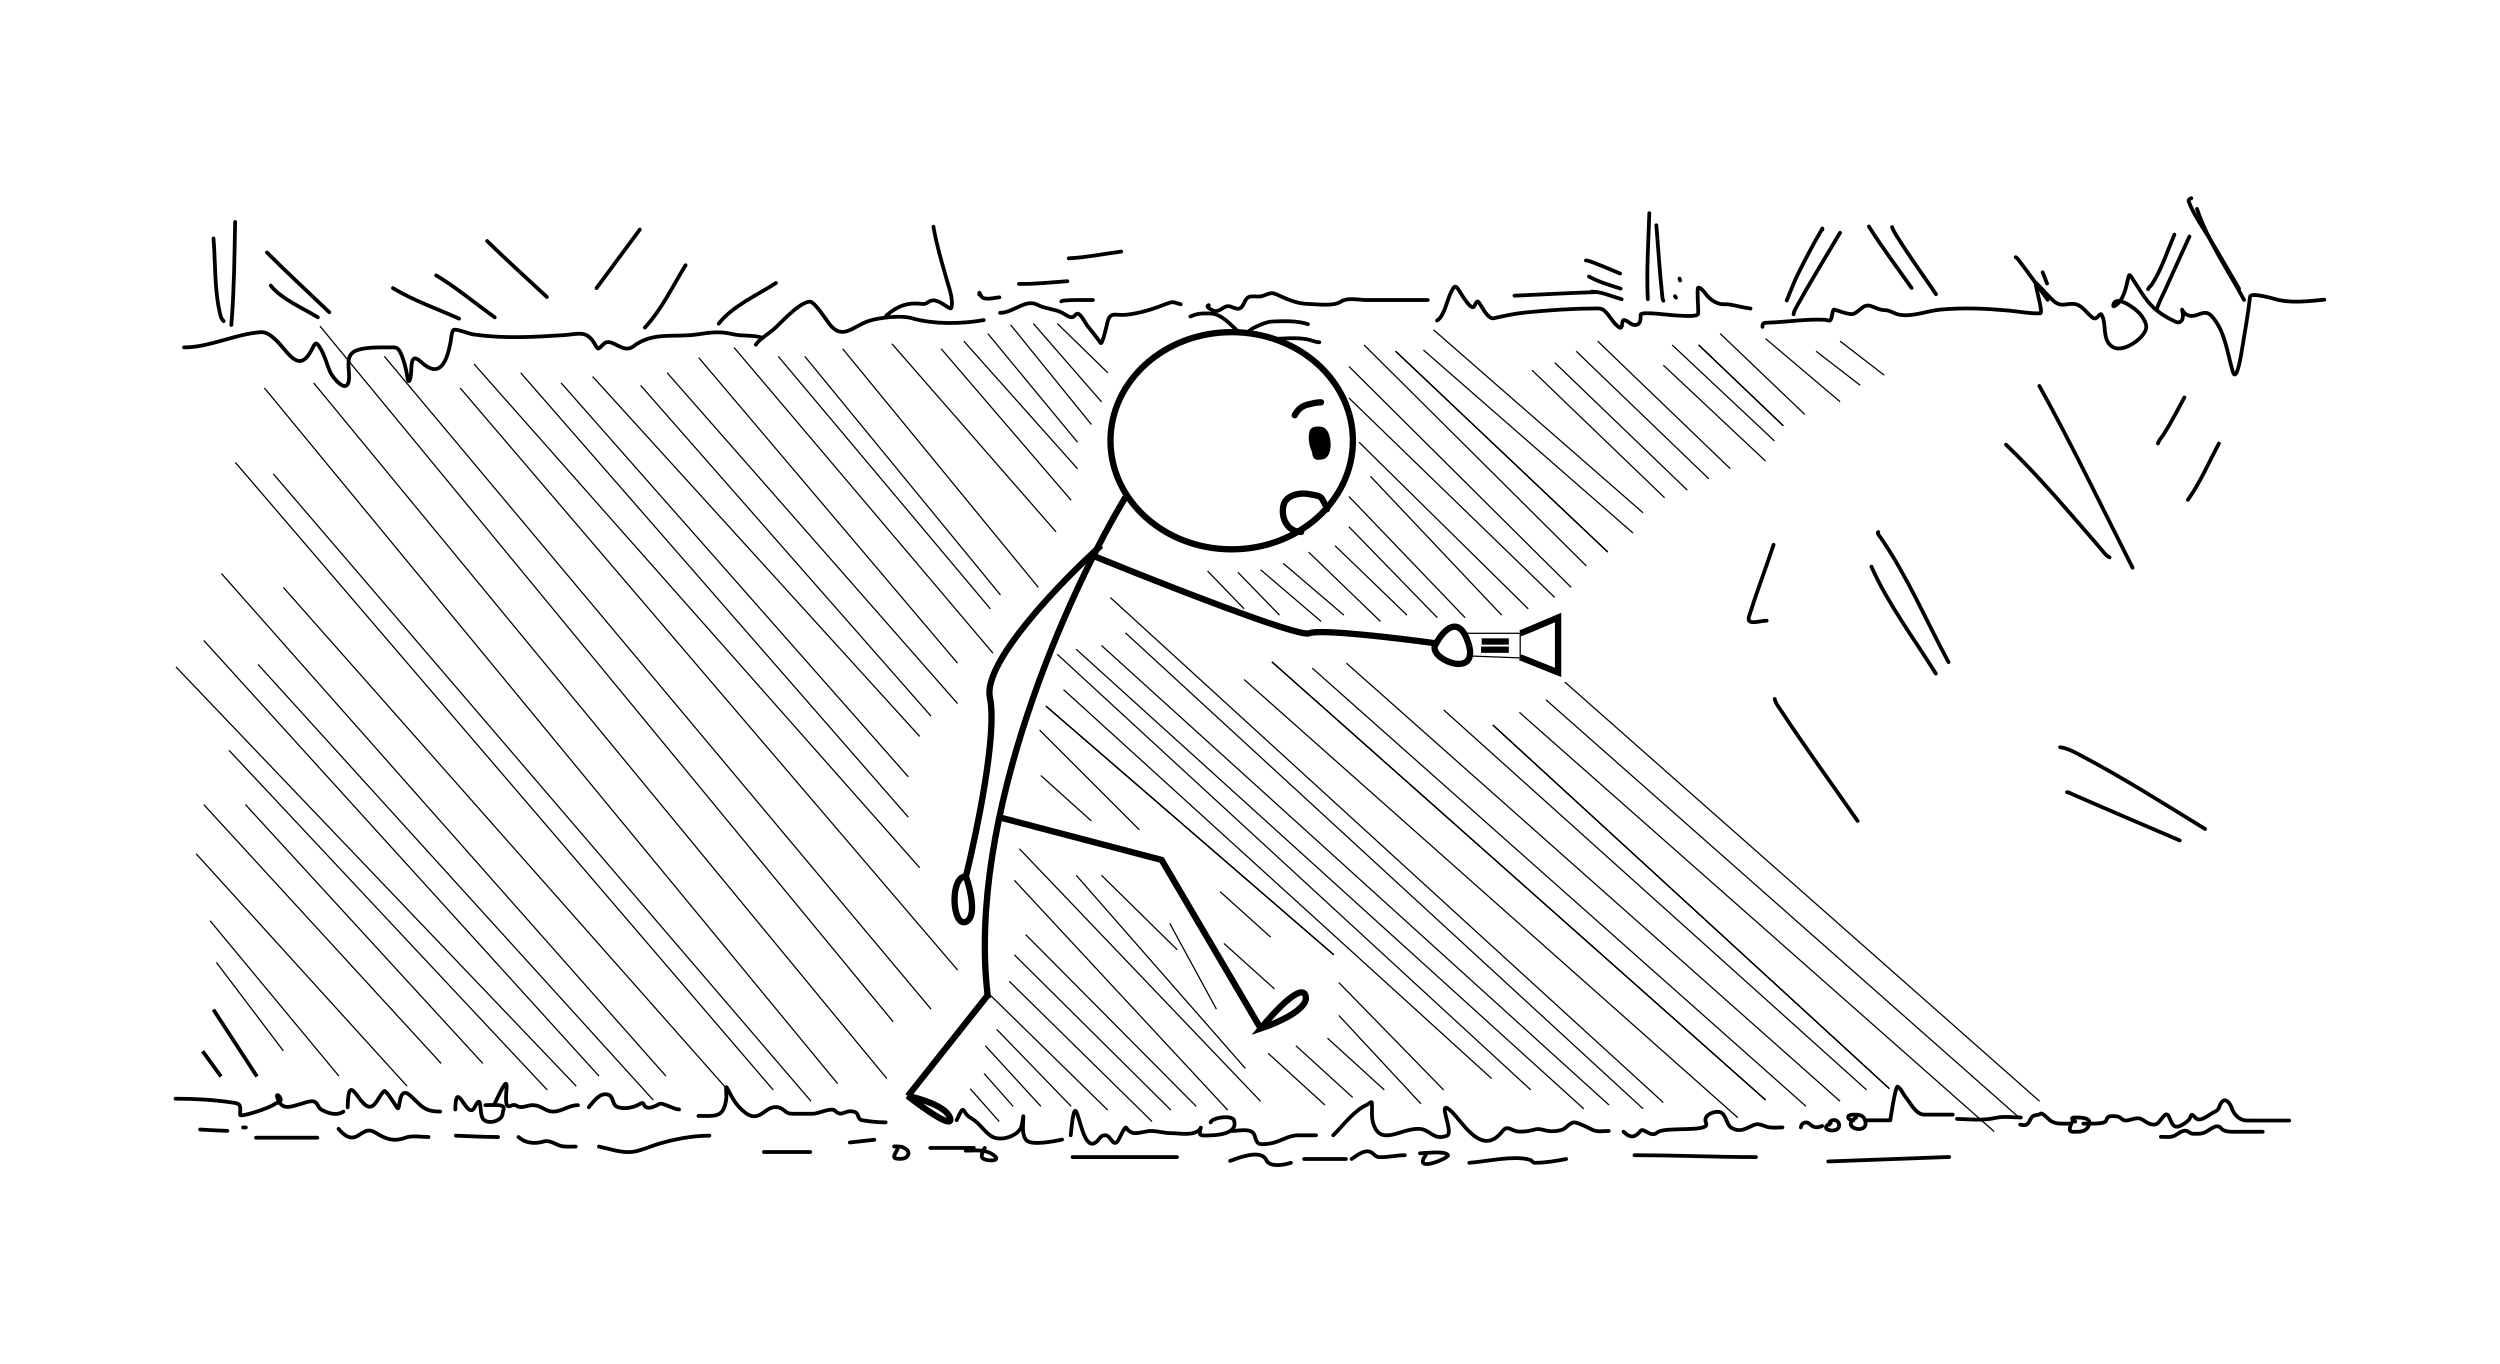 <svg width="1980" height="1080" viewBox="0 0 1980 1080" fill="none" xmlns="http://www.w3.org/2000/svg">
<rect width="1980" height="1080" fill="white"/>
<path d="M1071.5 349.066C1071.5 396.318 1028.78 435.066 975.5 435.066C922.222 435.066 879.5 396.318 879.5 349.066C879.5 301.815 922.222 263.066 975.5 263.066C1028.78 263.066 1071.5 301.815 1071.5 349.066Z" stroke="black" stroke-width="5"/>
<path d="M891.5 393.566C847.666 466.233 764.5 647.366 782.5 790.566" stroke="black" stroke-width="5"/>
<path d="M872 432.066C840.166 460.733 778 524.966 784 552.566C790 580.166 773.833 658.4 765 694.066M765 694.066C768.667 704.566 773.8 726.466 765 730.066C754 734.566 752 694.066 765 694.066Z" stroke="black" stroke-width="5"/>
<path d="M865.5 440.066C919.333 462.066 1029 505.166 1037 501.566C1045 497.966 1107.33 505.4 1137.5 509.566M1137.5 509.566C1142.83 499.566 1155.4 485.566 1163 509.566C1172.5 539.566 1128 521.078 1137.5 509.566Z" stroke="black" stroke-width="5"/>
<path d="M1160 501.566C1165.6 501.566 1191.67 501.566 1204 501.566V521.066L1165 519.566" stroke="black"/>
<path d="M1173.5 508.066H1195" stroke="black" stroke-width="5"/>
<path d="M1173 514.566H1195" stroke="black" stroke-width="5"/>
<path d="M1204 501.566C1205.6 501.166 1224.67 493.066 1234 489.066V532.566L1204 520.566" stroke="black" stroke-width="5"/>
<path d="M782 788.566L719 868.066M719 868.066C729 870.066 749.7 876.366 752.5 885.566C755.3 894.766 731.333 877.733 719 868.066Z" stroke="black" stroke-width="5"/>
<path d="M790.5 647.066L920 681.066L998.5 814.566M998.5 814.566C1009 801.566 1030.8 778.166 1034 788.566C1037.2 798.966 1011.67 810.233 998.5 814.566Z" stroke="black" stroke-width="5"/>
<path d="M139.026 870.169C155.284 870.169 170.078 871.05 185.894 873.483C191.631 874.366 190.155 877.828 190.155 882.951C190.155 885.169 213.85 877.487 217.518 874.43C218.98 873.212 222.347 873.474 222.347 870.927C222.347 868.574 218.427 865.333 219.507 868.844C222.864 879.756 229.253 876.886 238.254 874.335C240.971 873.565 247.062 870.929 249.71 872.915C252.235 874.808 251.9 877.481 254.918 879.069C260.191 881.845 266.677 883.918 271.961 880.395" stroke="black" stroke-width="3" stroke-linecap="round"/>
<path d="M275.369 876.986C275.969 842.822 285.953 884.053 295.821 875.282C299.36 872.136 300.729 867.152 304.342 864.11C305.617 863.036 313.099 875.326 314.568 877.365C317.358 881.24 314.82 858.341 325.172 867.897C334.12 876.156 336.031 880.395 348.654 880.395" stroke="black" stroke-width="3" stroke-linecap="round"/>
<path d="M360.584 878.691C361.134 852.269 370.004 888.476 375.923 876.987C382.623 863.979 378.74 882.893 383.118 886.834C387.583 890.852 397.782 887.435 398.078 882.099C398.268 878.686 401.165 876.245 395.522 875.377C391.957 874.828 388.057 875.282 384.444 875.282" stroke="black" stroke-width="3" stroke-linecap="round"/>
<path d="M391.261 875.282C409.94 834.654 394.797 880.191 404.138 875.945C409.11 873.685 408.496 876.797 412.659 876.797C415.693 876.797 418.706 875.282 421.938 875.282C428.841 875.282 431.785 880.395 438.129 880.395C444.785 880.395 450.693 875.282 457.728 875.282" stroke="black" stroke-width="3" stroke-linecap="round"/>
<path d="M466.25 876.986C469.955 872.752 474.812 865.014 481.589 866.95C486.115 868.243 484.746 874.899 488.784 876.608C494.185 878.892 502.186 877.159 506.774 874.335C510.413 872.096 509.339 875.557 511.508 876.797C514.579 878.551 519.592 875.776 522.113 874.335C524.613 872.906 533.482 878.691 537.83 878.691" stroke="black" stroke-width="3" stroke-linecap="round"/>
<path d="M553.169 883.803C567.114 883.803 573.045 885.462 575.23 870.169C575.641 867.291 574.278 858.924 575.703 861.458C579.312 867.874 581.056 872.492 586.497 877.933C591.476 882.911 596.53 886.583 603.54 881.91C607.709 879.131 611.586 875.485 617.08 877.176C621.314 878.478 622.319 882.099 627.306 882.099C632.829 882.099 638.352 882.099 643.875 882.099C648.339 882.099 658.415 876.756 661.391 879.732C667.152 885.493 669.357 877.949 677.203 880.774C680.301 881.889 679.106 886.645 682.695 887.212C689.097 888.223 694.828 888.916 701.442 888.916" stroke="black" stroke-width="3" stroke-linecap="round"/>
<path d="M757.684 887.212C764.64 872.187 761.354 881.321 768.856 885.413C775.552 889.065 778.751 895.512 784.858 899.71C792.067 904.666 805.993 899.834 808.812 892.704C809.634 890.625 810.517 883.232 810.517 884.088C810.517 889.633 808.803 898.943 813.073 903.213C817.38 907.521 836.245 903.65 841.194 902.551" stroke="black" stroke-width="3" stroke-linecap="round"/>
<path d="M848.011 899.142C852.865 847.365 854.188 917.027 868.462 904.255C871.169 901.833 871.44 899.142 875.279 899.142C880.009 899.142 881.288 909.08 885.505 903.498C885.919 902.95 890.992 891.496 891.944 893.082C893.436 895.57 895.841 897.438 899.139 897.438C903.777 897.438 908.027 895.496 912.774 895.734C917.743 895.982 922.263 897.438 927.355 897.438C934.145 897.438 947.112 900.392 951.12 893.177C952.842 890.078 949.613 894.726 950.363 898.101C950.799 900.065 957.268 899.142 958.79 899.142C964.841 899.142 980.785 897.62 977.347 887.307C975.892 882.939 960.147 884.843 958.79 888.916" stroke="black" stroke-width="3" stroke-linecap="round"/>
<path d="M975.832 895.734C980.91 895.734 991.745 892.86 993.632 899.332C995.807 906.788 996.753 906.751 1005.09 905.77C1013.45 904.786 1019.84 899.142 1028.29 899.142C1032.96 899.142 1037.63 899.142 1042.3 899.142" stroke="black" stroke-width="3" stroke-linecap="round"/>
<path d="M1055.93 899.142C1063.25 891.912 1072.62 879.219 1082.82 874.903C1084.14 874.348 1086.5 871.199 1086.61 873.956C1086.81 879.149 1086.02 884.522 1087.56 889.579C1093.24 908.261 1108.63 894.029 1123.25 894.029C1133.27 894.029 1134.42 903.648 1145.88 899.521C1152.28 897.217 1136.44 867.865 1149.67 880.395C1157.73 888.03 1170.97 911.777 1185.27 900.657C1192.11 895.341 1190.23 890.923 1199.09 895.355C1202.6 897.108 1210.98 895.93 1214.34 894.881C1219.08 893.399 1221.21 894.839 1225.61 895.639C1229.18 896.288 1233.98 895.905 1237.35 894.692C1240.59 893.525 1243.36 888.916 1246.81 888.916C1249.44 888.916 1258.69 893.484 1261.11 894.787C1264.66 896.7 1270.15 895.733 1274.08 895.733" stroke="black" stroke-width="3" stroke-linecap="round"/>
<path d="M1285.8 896.283C1291.01 901.495 1294.82 901.296 1299.28 895.721C1301.81 892.558 1307.26 901.617 1312.65 896.907C1318.31 891.948 1354.66 897.259 1351.23 889.539C1348.61 883.632 1355.87 880.548 1360.54 880.548C1367.44 880.548 1366.59 890.76 1371.71 893.473C1378.74 897.194 1382.78 893.615 1389.2 890.913C1393.37 889.157 1397.32 892.264 1401.12 892.849C1404.5 893.369 1408.24 892.911 1411.68 892.911" stroke="black" stroke-width="3" stroke-linecap="round"/>
<path d="M1426.29 892.911C1426.42 889.794 1430.15 887.463 1433.03 890.039C1436.41 893.063 1438.63 893.592 1443.14 891.787" stroke="black" stroke-width="3" stroke-linecap="round"/>
<path d="M1449.89 889.539C1438.48 894.724 1456.63 898.67 1456.63 891.288C1456.63 886.111 1448.76 885.499 1448.76 890.663" stroke="black" stroke-width="3" stroke-linecap="round"/>
<path d="M1470.12 885.044C1456.3 892.815 1480.1 899.687 1477.3 887.916C1476.05 882.689 1471.68 882.796 1467.37 882.796C1462.05 882.796 1462.77 887.292 1467.87 887.292" stroke="black" stroke-width="3" stroke-linecap="round"/>
<path d="M1479.11 887.292H1495.97" stroke="black" stroke-width="3" stroke-linecap="round"/>
<path d="M1497.09 887.292C1497.23 886.476 1501.17 859.917 1502.84 860.63C1505.52 861.781 1507.28 866.528 1509.08 868.685C1512.94 873.305 1517.35 882.796 1524.07 882.796C1531.56 882.796 1539.05 882.796 1546.54 882.796" stroke="black" stroke-width="3" stroke-linecap="round"/>
<path d="M1549.92 886.168C1560.6 886.428 1569.96 887.752 1580.89 885.294C1586.96 883.926 1594.37 885.044 1600.49 885.044" stroke="black" stroke-width="3" stroke-linecap="round"/>
<path d="M1599.96 890.69C1605.19 891.958 1606.16 890.483 1608.48 885.847C1610.26 882.284 1613.7 883.867 1616.28 881.991C1617.55 881.067 1622.41 886.442 1623.82 887.462C1628.18 890.634 1633.59 889.883 1638.7 889.883" stroke="black" stroke-width="3" stroke-linecap="round"/>
<path d="M1642.74 886.655C1641.3 887.856 1637.73 894.475 1639.96 895.892C1641.26 896.72 1643.38 896.341 1644.85 896.341C1649.36 896.341 1652.74 895.528 1654.44 891.094C1656.79 884.991 1648.38 885.136 1644.08 885.04C1639.93 884.948 1640.21 886.268 1643.55 888.269" stroke="black" stroke-width="3" stroke-linecap="round"/>
<path d="M1650 889.883C1651.83 889.79 1666.82 890.649 1667.85 887.82C1668.17 886.946 1669.05 885.211 1669.74 884.592C1670.87 883.574 1675.58 884.003 1677.09 884.278C1679.99 884.805 1680.7 887.626 1683.91 887.462C1687.62 887.271 1692.21 884.441 1695.92 886.296C1699.36 888.013 1701.34 890.534 1705.88 890.69C1709.2 890.805 1710.12 887.889 1712.2 885.802C1713.3 884.703 1715.36 880.911 1717.18 883.336C1718.79 885.483 1719.94 891.568 1723.06 892.26C1726.25 892.971 1730.78 889.451 1732.97 887.507C1736.19 884.642 1734.22 879.949 1738.8 885.309C1742.05 889.117 1748.66 883.595 1751.62 881.856C1753.37 880.829 1756.39 879.821 1757.18 877.775C1757.92 875.873 1758.31 874.622 1759.6 872.932C1762.76 868.808 1766.32 874.165 1767.45 877.372C1768.93 881.574 1771.45 884.864 1775.48 886.655C1777.62 887.607 1779.86 887.462 1782.16 887.462C1789 887.462 1795.85 887.462 1802.7 887.462C1804.54 887.462 1806.37 887.462 1808.21 887.462C1808.87 887.462 1815.39 887.462 1812.25 887.462" stroke="black" stroke-width="3" stroke-linecap="round"/>
<path d="M1711.35 900.377C1715.95 900.377 1719.47 901.188 1723.19 898.942C1725.44 897.582 1728.42 895.148 1731.22 895.578C1733.44 895.92 1734.55 897.955 1736.82 897.955C1739.63 897.955 1742.37 898.166 1745.07 897.327C1749.78 895.866 1755.33 888.704 1759.42 893.919C1761.88 897.042 1770.02 896.341 1773.55 896.341C1779.72 896.341 1785.9 896.341 1792.07 896.341" stroke="black" stroke-width="3" stroke-linecap="round"/>
<path d="M158.479 894.573C165.682 895.034 172.867 895.364 180.074 895.652" stroke="black" stroke-width="3" stroke-linecap="round"/>
<path d="M192.553 892.971H194.712" stroke="black" stroke-width="3" stroke-linecap="round"/>
<path d="M202.748 901.051H251.336" stroke="black" stroke-width="3" stroke-linecap="round"/>
<path d="M268.134 894.051C272.111 898.707 277.188 903.361 283.49 899.45C289.058 895.994 291.779 893.442 297.887 897.35C305.37 902.14 312.214 904.515 320.921 901.129C326.252 899.056 333.654 900.529 339.396 900.529" stroke="black" stroke-width="3" stroke-linecap="round"/>
<path d="M360.991 899.45C372.133 899.846 383.31 900.529 394.463 900.529" stroke="black" stroke-width="3" stroke-linecap="round"/>
<path d="M410.659 900.53C416.319 905.623 423.576 906.111 430.934 904.009C435.879 902.596 440.637 907.138 445.451 907.848C448.9 908.357 452.52 908.088 456.008 908.088" stroke="black" stroke-width="3" stroke-linecap="round"/>
<path d="M474.363 908.088C482.79 909.839 492.892 913.567 501.717 912.167C508.369 911.111 515.158 907.838 521.632 905.928C534.272 902.198 548.569 899.45 561.822 899.45" stroke="black" stroke-width="3" stroke-linecap="round"/>
<path d="M605.012 912.407H641.723" stroke="black" stroke-width="3" stroke-linecap="round"/>
<path d="M673.035 904.848C679.511 904.092 685.988 903.371 692.47 902.689" stroke="black" stroke-width="3" stroke-linecap="round"/>
<path d="M710.826 910.247C707.678 915.756 706.276 917.805 712.445 917.805C715.259 917.805 717.826 917.517 719.224 914.566C720.831 911.172 715.652 908.431 713.105 908.148C709.162 907.71 704.356 908.088 711.906 908.088" stroke="black" stroke-width="3" stroke-linecap="round"/>
<path d="M736.739 909.167H771.291" stroke="black" stroke-width="3" stroke-linecap="round"/>
<path d="M779.929 909.167C778.664 910.591 776.434 915.747 778.249 917.325C781.162 919.858 793.545 920.02 787.367 915.166C780.618 909.863 773.036 911.327 764.812 911.327" stroke="black" stroke-width="3" stroke-linecap="round"/>
<path d="M849.478 916.421H932.165" stroke="black" stroke-width="3" stroke-linecap="round"/>
<path d="M974.261 919.428C979.239 917.59 998.78 909.574 1002.83 918.677C1005.64 925.005 1017.53 922.547 1022.37 920.932" stroke="black" stroke-width="3" stroke-linecap="round"/>
<path d="M1032.89 917.925H1065.97" stroke="black" stroke-width="3" stroke-linecap="round"/>
<path d="M1070.48 917.925C1074.31 915.472 1080.08 910.425 1085.18 912.245C1087.95 913.235 1088.97 916.247 1092.2 916.421C1099.06 916.792 1105.66 914.918 1112.58 914.918" stroke="black" stroke-width="3" stroke-linecap="round"/>
<path d="M1129.11 914.918C1118.57 929.583 1147.97 917.093 1146.82 914.918C1144.82 911.134 1128.48 913.415 1124.6 913.415" stroke="black" stroke-width="3" stroke-linecap="round"/>
<path d="M1163.69 920.932C1176.69 920.097 1198.61 914.747 1211.8 918.593C1213.51 919.09 1213.45 920.932 1215.73 920.932C1223.98 920.932 1232.32 919.534 1240.37 917.925" stroke="black" stroke-width="3" stroke-linecap="round"/>
<path d="M1294.49 914.918C1326.57 914.918 1358.71 916.422 1390.71 916.422" stroke="black" stroke-width="3" stroke-linecap="round"/>
<path d="M1447.96 919.873L1543.76 916.325" stroke="black" stroke-width="3" stroke-linecap="round"/>
<path d="M1399.21 491.589C1393.62 491.589 1382.87 495.82 1385.23 488.247C1391.18 469.203 1398.37 450.375 1404.68 431.442" stroke="black" stroke-width="3" stroke-linecap="round"/>
<path d="M1482.14 448.757C1495.43 478.671 1516.01 505.831 1533.17 533.509" stroke="black" stroke-width="3" stroke-linecap="round"/>
<path d="M1487.61 421.417C1486.13 421.839 1488.82 424.832 1489.12 425.265C1510.27 455.718 1525.71 491.915 1543.2 524.396" stroke="black" stroke-width="3" stroke-linecap="round"/>
<path d="M1405.59 553.558C1406.3 557.099 1408.25 559.227 1410.45 562.57C1429.95 592.267 1450.94 620.986 1471.2 650.157" stroke="black" stroke-width="3" stroke-linecap="round"/>
<path d="M1588.76 352.158C1615.23 377.496 1638.86 405.978 1662.93 433.568C1665.45 436.46 1667.43 439.791 1670.78 441.466" stroke="black" stroke-width="3" stroke-linecap="round"/>
<path d="M1615.19 305.681C1641.32 352.872 1664.63 401.565 1689.01 449.668" stroke="black" stroke-width="3" stroke-linecap="round"/>
<path d="M1637.06 627.374C1638.88 627.678 1640.55 628.664 1642.22 629.399C1670.18 641.698 1698.32 653.582 1726.37 665.649" stroke="black" stroke-width="3" stroke-linecap="round"/>
<path d="M1631.59 591.833C1637.52 592.425 1644.58 596.512 1649.31 599.022C1682.52 616.651 1714.38 636.89 1746.42 656.536" stroke="black" stroke-width="3" stroke-linecap="round"/>
<path d="M1709.05 351.246C1709.84 348.691 1712.11 346.337 1713.51 344.158C1719.61 334.699 1724.63 324.661 1730.01 314.794" stroke="black" stroke-width="3" stroke-linecap="round"/>
<path d="M1732.75 395.901C1742.57 382.294 1749.48 365.961 1757.35 351.246" stroke="black" stroke-width="3" stroke-linecap="round"/>
<path d="M145.713 275.147C166.195 275.147 186.167 264.471 206.721 263.077C214.313 262.563 222.501 273.663 227.137 278.99C234.751 287.737 240.18 289.008 246.232 278.149C249.724 271.885 249.809 268.893 254.279 276.768C257.417 282.298 258.827 288.563 261.364 294.362C263.419 299.058 274.462 312.532 276.256 301.568C277.557 293.617 272.751 282.978 280.579 278.389C286.863 274.706 301.228 275.147 308.682 275.147C312.528 275.147 314.575 274.543 316.608 278.269C319.217 283.052 320.478 288.394 321.772 293.641C322.427 296.296 322.907 303.804 324.294 301.448C327.473 296.043 322.752 276.742 333.481 286.676C348.946 300.995 354.148 285.264 356.96 270.403C357.192 269.177 357.724 261.096 359.722 261.096C364.401 261.096 370.467 264.249 375.394 264.939C399.461 268.308 422.435 266.95 446.55 265.419C457.939 264.696 464.032 261.34 470.449 271.424C473.915 276.869 472.677 277.843 478.075 272.445C484.102 266.418 493.227 280.732 501.374 274.486C517.244 262.319 533.841 267.576 552.354 264.819C562.096 263.368 569.96 262.177 579.856 264.578C587.804 266.508 596.41 265.053 603.995 267.581" stroke="black" stroke-width="3" stroke-linecap="round"/>
<path d="M598.591 272.985C601.628 268.545 607.622 265.015 611.561 261.816C618.402 256.261 631.837 240.016 641.224 238.878C644.975 238.424 655.13 254.479 657.077 256.892C667.561 269.886 675.418 258.298 688.302 254.13C696.208 251.572 713.566 249.512 721.988 251.969C739.377 257.04 761.508 256.633 779.093 253.53" stroke="black" stroke-width="3" stroke-linecap="round"/>
<path d="M792.086 247.76C802.705 247.76 812.163 236.246 821.994 241.539C827.789 244.66 834.963 244.576 841.033 247.61C843.524 248.856 846.133 251.324 849.128 251.208C851.067 251.134 851.647 248.435 853.475 248.435C855.991 248.435 859.88 256.352 861.196 258.029C864.682 262.473 868.523 266.94 871.652 271.634C873.045 273.723 876.811 256.245 877.312 254.469C879.474 246.803 883.571 249.937 890.804 249.372C902.055 248.493 914.128 244.532 924.609 240.34C929.628 238.332 930.545 239.875 935.103 241.014" stroke="black" stroke-width="3" stroke-linecap="round"/>
<path d="M957.366 241.689C953.583 242.635 961.046 246.466 962.5 246.449C967.003 246.394 969.519 241.997 973.332 242.513C975.724 242.838 979.656 245.448 982.027 244.2C985.361 242.445 985.651 236.81 988.848 235.318C991.523 234.069 995.413 235.204 998.292 234.793C1001.11 234.39 1003.51 232.779 1006.24 232.282C1009.03 231.774 1012.17 233.721 1014.56 234.793C1021.42 237.868 1028.4 240.59 1036.07 240.714C1042.65 240.822 1055.9 242.837 1061.78 238.99C1067.41 235.312 1075.72 237.641 1082.88 237.641C1098.83 237.641 1114.79 237.641 1130.74 237.641" stroke="black" stroke-width="3" stroke-linecap="round"/>
<path d="M1138.16 253.832C1143.61 250.625 1146.03 238.567 1148.39 233.294C1152.55 224.009 1152.98 226 1157.35 232.919C1157.8 233.637 1164.79 245.287 1167.17 243.038C1168.78 241.515 1169.24 236.883 1171.37 239.665C1173.65 242.659 1178.32 253.129 1183.17 252.033C1192.1 250.017 1199.96 248.243 1209.15 247.386C1226.28 245.786 1243.61 244.387 1260.83 244.387C1263.96 244.387 1267.85 243.636 1270.38 245.811C1274.9 249.686 1277.38 255.898 1282.38 259.229C1285.68 261.428 1283.97 253.457 1286.05 253.457C1289.58 253.457 1292.1 258.894 1296.69 257.055C1299.76 255.829 1299.29 251.947 1299.39 249.259C1299.51 246.303 1323.26 249.784 1326.79 249.784C1328.73 249.784 1344.08 251.499 1344.89 248.585C1345.47 246.503 1343.59 227.747 1345.08 227.747C1347.59 227.747 1350.62 232.598 1352.09 234.193C1355.04 237.41 1357.79 239.482 1362.02 240.602C1364.61 241.287 1367.24 240.737 1369.85 241.164C1375.42 242.077 1380.8 243.685 1386.42 244.387" stroke="black" stroke-width="3" stroke-linecap="round"/>
<path d="M1395.91 258.886C1395.91 255.723 1396.77 255.674 1399.87 255.572C1415.03 255.072 1430.47 252.505 1445.62 253.27C1446.57 253.318 1449.08 254.656 1449.77 253.454C1451.23 250.899 1450.73 247.934 1452.25 245.26C1452.63 244.596 1464.63 249.955 1468 248.575C1473.62 246.272 1475.57 240.2 1482.08 242.498C1485.78 243.805 1488.93 245.629 1492.86 245.629C1496.62 245.629 1500.07 248.361 1503.81 249.127C1514.57 251.328 1526 246.193 1536.77 245.214C1555.13 243.545 1572.83 244.333 1591.14 245.997C1598.87 246.7 1608.23 248.582 1615.95 248.114C1618.34 247.969 1612.17 227.623 1612.17 223.855C1612.17 223.215 1624.31 236.696 1626.72 238.631C1632.44 243.231 1635.59 240.526 1641.73 240.657C1649.05 240.813 1652.28 248.073 1657.7 251.797C1660.77 253.904 1663.24 247.225 1664.38 249.127C1668.96 256.769 1664.19 269.539 1673.49 274.906C1680.33 278.851 1691.91 271.484 1696.23 266.298C1701.3 260.212 1700.77 257.434 1696.42 250.508C1693.62 246.063 1681.54 236.863 1676.02 238.585C1673.86 239.26 1672.81 243.456 1674.55 242.498C1682.22 238.279 1683.87 227.131 1685.74 219.297C1686.36 216.693 1687.24 218.205 1688.41 219.942C1692.65 226.246 1696.3 232.851 1701.11 238.77C1707.08 246.11 1714.35 250.71 1722.84 254.743C1727.39 256.906 1729.47 252.706 1728.82 248.483C1727.68 241.028 1727.49 248.453 1734.03 250.002C1740.55 251.547 1745.68 244.208 1751.29 250.048C1762.3 261.525 1764.01 279.71 1768.37 294.24C1771.54 304.822 1775.6 277.121 1775.78 276.057C1777.99 262.498 1780.52 248.677 1782.04 235.041C1782.5 230.911 1803.14 237.309 1804.92 237.665C1817.04 240.089 1828.79 238.44 1840.87 237.343" stroke="black" stroke-width="3" stroke-linecap="round"/>
<path d="M1701.26 229.042C1701.85 227.626 1703.47 226.5 1704.3 225.233C1712.07 213.22 1716.49 198.848 1722.13 185.817" stroke="black" stroke-width="3" stroke-linecap="round"/>
<path d="M1708.21 245.438C1709.03 240.832 1712.73 234.241 1714.34 230.643C1720.83 216.162 1727.46 201.741 1734.05 187.307" stroke="black" stroke-width="3" stroke-linecap="round"/>
<path d="M1735.54 157C1734.75 157.094 1733.01 158.273 1733.39 159.319C1737.44 170.558 1746.45 182.763 1752.3 192.662C1759.35 204.596 1766.29 216.589 1773.3 228.545" stroke="black" stroke-width="3" stroke-linecap="round"/>
<path d="M1740.01 165.446C1748.61 190.912 1764.6 214.01 1777.28 237.488" stroke="black" stroke-width="3" stroke-linecap="round"/>
<path d="M1480.16 179.358C1490.56 196.061 1502.72 211.919 1513.95 228.048" stroke="black" stroke-width="3" stroke-linecap="round"/>
<path d="M1498.55 179.855C1499.38 182.47 1500.77 184.616 1502.25 187.004C1511.99 202.75 1522.95 217.692 1533.33 233.017" stroke="black" stroke-width="3" stroke-linecap="round"/>
<path d="M1596.42 203.703C1597.87 204.471 1598.92 206.17 1599.82 207.347C1607.39 217.199 1614.46 227.438 1621.76 237.488" stroke="black" stroke-width="3" stroke-linecap="round"/>
<path d="M1617.79 215.627L1621.27 224.571" stroke="black" stroke-width="3" stroke-linecap="round"/>
<path d="M1415.08 237.985C1418.09 230.967 1420.49 224.015 1423.97 217.063C1429.62 205.757 1435.46 194.465 1441.85 183.553C1443.95 179.966 1443.03 180.747 1443.4 181.842" stroke="black" stroke-width="3" stroke-linecap="round"/>
<path d="M1420.54 248.916C1420.67 247.169 1421.35 245.765 1422.2 244.223C1433.31 223.939 1445.58 204.248 1457.31 184.326" stroke="black" stroke-width="3" stroke-linecap="round"/>
<path d="M1305.06 236.971C1303.93 214.3 1305.59 191.508 1306.26 168.827" stroke="black" stroke-width="3" stroke-linecap="round"/>
<path d="M1317.42 238.167C1316.58 236.41 1316.69 235.914 1316.4 233.252C1314.43 215.012 1313.35 196.67 1311.84 178.391" stroke="black" stroke-width="3" stroke-linecap="round"/>
<path d="M1326.58 234.58C1326.9 234.935 1327.12 235.383 1327.38 235.776" stroke="black" stroke-width="3" stroke-linecap="round"/>
<path d="M1330.17 220.633C1330.24 221.24 1330.97 223.175 1330.97 223.024" stroke="black" stroke-width="3" stroke-linecap="round"/>
<path d="M1260.83 230.994C1268.46 230.994 1277.15 235.009 1284.34 236.971" stroke="black" stroke-width="3" stroke-linecap="round"/>
<path d="M1258.44 219.039C1266.42 223.471 1274.84 225.73 1283.55 228.603" stroke="black" stroke-width="3" stroke-linecap="round"/>
<path d="M1256.05 206.287C1257.38 206.333 1258.1 206.53 1259.5 207.039C1267.49 209.949 1275.28 213.438 1283.15 216.648" stroke="black" stroke-width="3" stroke-linecap="round"/>
<path d="M1199.46 234.182C1220.59 233.289 1241.7 232.057 1262.82 231.392" stroke="black" stroke-width="3" stroke-linecap="round"/>
<path d="M177.16 254.379C176.311 253.436 175.256 252.146 174.921 250.908C169.629 231.385 170.756 208.777 169.098 188.872" stroke="black" stroke-width="3" stroke-linecap="round"/>
<path d="M183.207 257.403C185.47 230.251 185.658 203.076 186.23 175.771" stroke="black" stroke-width="3" stroke-linecap="round"/>
<path d="M214.449 226.161C222.881 237.073 240.482 244.21 251.738 251.356" stroke="black" stroke-width="3" stroke-linecap="round"/>
<path d="M211.426 199.958C227.554 216.086 244.298 231.592 260.808 247.325" stroke="black" stroke-width="3" stroke-linecap="round"/>
<path d="M311.197 228.177C327.362 238.084 346.407 244.616 363.603 252.364" stroke="black" stroke-width="3" stroke-linecap="round"/>
<path d="M345.463 218.099C361.591 227.891 376.562 240.313 391.822 251.356" stroke="black" stroke-width="3" stroke-linecap="round"/>
<path d="M385.774 190.888C401.215 206.007 417.352 220.481 433.141 235.231" stroke="black" stroke-width="3" stroke-linecap="round"/>
<path d="M472.445 228.177C483.739 212.648 495.408 197.359 506.71 181.818" stroke="black" stroke-width="3" stroke-linecap="round"/>
<path d="M510.742 259.418C524.022 245.253 532.878 226.374 542.992 210.036" stroke="black" stroke-width="3" stroke-linecap="round"/>
<path d="M569.194 256.395C580.107 242.249 600.038 233.638 614.545 224.145" stroke="black" stroke-width="3" stroke-linecap="round"/>
<path d="M701.977 249.889C711.278 242.059 718.434 239.348 730.407 240.709C731.912 240.88 733.416 240.593 734.612 239.643C739.926 235.423 745.161 239.821 749.686 242.634C750.077 242.877 753.093 244.88 753.388 243.996C755.416 237.912 751.475 227.419 749.834 221.607C745.854 207.512 741.7 193.982 739.291 179.525" stroke="black" stroke-width="3" stroke-linecap="round"/>
<path d="M775.539 233.364C775.539 230.455 775.881 232.096 776.842 234.105C778.982 238.579 787.624 235.667 791.531 235.497" stroke="black" stroke-width="3" stroke-linecap="round"/>
<path d="M806.99 224.835C819.797 225.136 832.611 223.548 845.371 222.703" stroke="black" stroke-width="3" stroke-linecap="round"/>
<path d="M840.573 238.695C841.156 238.229 841.784 238.113 842.528 238.044C850.178 237.326 857.962 237.721 865.627 237.629" stroke="black" stroke-width="3" stroke-linecap="round"/>
<path d="M846.437 204.579C860.237 203.952 874.355 201.026 888.015 199.248" stroke="black" stroke-width="3" stroke-linecap="round"/>
<path d="M1025.4 328.864C1027.61 324.677 1030.98 321.548 1035.63 320.445C1039.13 319.618 1042.62 318.635 1046.24 318.635" stroke="black" stroke-width="5" stroke-linecap="round"/>
<path d="M1039.53 342.265C1039.84 340.114 1044.14 340.104 1045.59 340.387C1048.98 340.387 1050.46 344.853 1050.89 347.649C1051.24 349.924 1051.6 351.964 1051.27 354.295C1050.83 357.383 1050.01 361.513 1046.06 361.513C1045.47 361.513 1043.19 361.898 1042.74 361.454C1041.94 360.646 1041.68 359.05 1041.63 357.992C1041.59 357.089 1040.87 355.743 1040.51 354.911C1039.95 353.594 1039.79 352.571 1039.49 351.214C1039.07 349.342 1038.99 347.692 1038.99 345.712C1038.99 344.38 1039.35 343.512 1039.53 342.265Z" fill="black" stroke="black" stroke-width="5" stroke-linecap="round"/>
<path d="M1050.97 403.275C1049.97 400.197 1048.49 397.365 1046.75 394.64C1045.6 392.855 1042.38 392.344 1040.33 391.971C1037.25 391.411 1034.62 390.799 1031.46 390.912C1025.25 391.133 1018.08 393.718 1016.52 400.253C1014.21 409.984 1019.63 421.291 1030.48 421.291" stroke="black" stroke-width="5" stroke-linecap="round"/>
<path d="M989.382 261.946C989.903 261.816 990.167 261.528 990.592 261.19C992.096 259.993 993.816 259.182 995.567 258.407C999.356 256.731 1003.68 254.76 1007.89 254.627C1017.08 254.337 1027.09 253.828 1035.93 256.774" stroke="black" stroke-width="3" stroke-linecap="round"/>
<path d="M1007.25 268.593C1016.49 268.154 1026.23 267.101 1035.44 268.764C1038.46 269.311 1041.82 271.061 1044.9 271.061" stroke="black" stroke-width="3" stroke-linecap="round"/>
<path d="M980.409 262.422C974.98 257.522 968.721 250.01 961.073 248.605C958.512 248.135 955.915 248.228 953.324 248.228C949.535 248.228 946.189 249.155 942.765 250.696" stroke="black" stroke-width="3" stroke-linecap="round"/>
<path d="M160.5 832.566L175 852.566" stroke="black" stroke-width="3"/>
<path d="M169 799.566L203.5 852.566" stroke="black" stroke-width="3"/>
<line x1="171.399" y1="762.265" x2="224.399" y2="832.265" stroke="black"/>
<line x1="166.385" y1="729.247" x2="268.385" y2="852.247" stroke="black"/>
<line x1="155.37" y1="676.23" x2="322.37" y2="860.23" stroke="black"/>
<line x1="161.369" y1="637.228" x2="349.369" y2="842.228" stroke="black"/>
<line x1="194.369" y1="637.228" x2="382.369" y2="842.228" stroke="black"/>
<line x1="181.365" y1="594.225" x2="433.365" y2="863.225" stroke="black"/>
<line x1="139.362" y1="528.221" x2="456.362" y2="860.221" stroke="black"/>
<line x1="161.37" y1="507.23" x2="474.37" y2="852.23" stroke="black"/>
<line x1="204.37" y1="526.23" x2="517.37" y2="871.23" stroke="black"/>
<line x1="175.375" y1="454.235" x2="527.375" y2="852.235" stroke="black"/>
<line x1="224.375" y1="465.235" x2="576.375" y2="863.235" stroke="black"/>
<line x1="186.38" y1="366.241" x2="612.38" y2="863.241" stroke="black"/>
<line x1="216.38" y1="375.241" x2="642.38" y2="872.241" stroke="black"/>
<line x1="209.386" y1="307.248" x2="663.386" y2="858.248" stroke="black"/>
<line x1="248.386" y1="303.248" x2="702.386" y2="854.248" stroke="black"/>
<line x1="253.386" y1="258.248" x2="707.386" y2="809.248" stroke="black"/>
<line x1="304.383" y1="282.245" x2="737.383" y2="799.245" stroke="black"/>
<line x1="364.38" y1="307.241" x2="758.38" y2="768.242" stroke="black"/>
<line x1="375.374" y1="288.235" x2="728.375" y2="687.235" stroke="black"/>
<line x1="412.377" y1="295.238" x2="719.377" y2="647.238" stroke="black"/>
<line x1="444.375" y1="303.236" x2="719.375" y2="615.236" stroke="black"/>
<line x1="469.37" y1="298.23" x2="728.37" y2="583.23" stroke="black"/>
<line x1="507.376" y1="305.236" x2="737.376" y2="567.237" stroke="black"/>
<line x1="528.376" y1="295.236" x2="758.376" y2="557.237" stroke="black"/>
<line x1="553.382" y1="283.243" x2="758.382" y2="525.243" stroke="black"/>
<line x1="581.382" y1="275.243" x2="786.382" y2="517.243" stroke="black"/>
<line x1="616.383" y1="282.245" x2="784.383" y2="482.245" stroke="black"/>
<line x1="637.387" y1="282.249" x2="792.387" y2="471.249" stroke="black"/>
<line x1="667.387" y1="276.249" x2="822.387" y2="465.249" stroke="black"/>
<line x1="706.377" y1="272.238" x2="836.377" y2="421.238" stroke="black"/>
<line x1="745.379" y1="276.241" x2="848.379" y2="396.241" stroke="black"/>
<line x1="763.373" y1="270.234" x2="853.373" y2="371.234" stroke="black"/>
<line x1="782.386" y1="264.248" x2="853.386" y2="350.248" stroke="black"/>
<line x1="800.389" y1="257.252" x2="864.388" y2="336.252" stroke="black"/>
<line x1="818.377" y1="256.238" x2="872.377" y2="318.238" stroke="black"/>
<line x1="837.349" y1="256.208" x2="877.349" y2="295.208" stroke="black"/>
<line x1="768.374" y1="862.235" x2="791.375" y2="888.235" stroke="black"/>
<line x1="779.374" y1="850.235" x2="802.375" y2="876.235" stroke="black"/>
<line x1="780.369" y1="828.229" x2="824.369" y2="876.229" stroke="black"/>
<line x1="789.359" y1="815.219" x2="848.359" y2="876.219" stroke="black"/>
<line x1="784.35" y1="788.209" x2="877.35" y2="879.209" stroke="black"/>
<line x1="799.35" y1="777.21" x2="912.35" y2="888.21" stroke="black"/>
<line x1="803.352" y1="756.211" x2="927.352" y2="879.211" stroke="black"/>
<line x1="812.355" y1="740.214" x2="947.355" y2="876.214" stroke="black"/>
<line x1="803.366" y1="697.226" x2="972.366" y2="879.226" stroke="black"/>
<line x1="807.362" y1="672.221" x2="998.362" y2="872.221" stroke="black"/>
<line x1="852.376" y1="693.237" x2="986.376" y2="846.237" stroke="black"/>
<line x1="872.351" y1="693.21" x2="932.351" y2="752.21" stroke="black"/>
<line x1="926.439" y1="731.327" x2="963.439" y2="799.327" stroke="black"/>
<line x1="1239.33" y1="540.192" x2="1615.33" y2="872.192" stroke="black"/>
<line x1="1224.33" y1="554.192" x2="1600.33" y2="886.192" stroke="black"/>
<line x1="1203.33" y1="564.192" x2="1579.33" y2="896.192" stroke="black"/>
<line x1="1182.34" y1="574.198" x2="1496.34" y2="862.198" stroke="black"/>
<line x1="1182.34" y1="574.198" x2="1496.34" y2="862.198" stroke="black"/>
<line x1="1143.33" y1="562.194" x2="1478.33" y2="863.194" stroke="black"/>
<line x1="1066.33" y1="525.192" x2="1457.33" y2="872.192" stroke="black"/>
<line x1="1039.33" y1="529.192" x2="1430.33" y2="876.192" stroke="black"/>
<line x1="1007.33" y1="524.192" x2="1398.33" y2="871.192" stroke="black"/>
<line x1="1007.33" y1="524.192" x2="1398.33" y2="871.192" stroke="black"/>
<line x1="985.332" y1="538.192" x2="1376.33" y2="885.192" stroke="black"/>
<line x1="879.337" y1="473.197" x2="1317.34" y2="873.197" stroke="black"/>
<line x1="891.338" y1="501.198" x2="1301.34" y2="878.198" stroke="black"/>
<line x1="872.336" y1="511.196" x2="1274.34" y2="875.196" stroke="black"/>
<line x1="852.336" y1="514.196" x2="1254.34" y2="878.196" stroke="black"/>
<line x1="837.339" y1="518.198" x2="1212.34" y2="863.198" stroke="black"/>
<line x1="842.336" y1="546.196" x2="1181.34" y2="854.196" stroke="black"/>
<line x1="828.327" y1="559.188" x2="1056.33" y2="756.188" stroke="black"/>
<line x1="828.327" y1="559.188" x2="1056.33" y2="756.188" stroke="black"/>
<line x1="823.354" y1="578.213" x2="902.354" y2="657.213" stroke="black"/>
<line x1="824.334" y1="614.195" x2="864.334" y2="650.195" stroke="black"/>
<line x1="966.334" y1="706.195" x2="1006.33" y2="742.195" stroke="black"/>
<line x1="969.334" y1="747.195" x2="1009.33" y2="783.195" stroke="black"/>
<line x1="1060.36" y1="778.217" x2="1143.36" y2="863.217" stroke="black"/>
<line x1="1060.37" y1="804.226" x2="1125.37" y2="874.226" stroke="black"/>
<line x1="1051.34" y1="822.197" x2="1096.34" y2="863.197" stroke="black"/>
<line x1="1026.34" y1="828.197" x2="1071.34" y2="869.197" stroke="black"/>
<line x1="1004.34" y1="834.197" x2="1049.34" y2="875.197" stroke="black"/>
<line x1="1457.31" y1="270.17" x2="1492.31" y2="297.17" stroke="black"/>
<line x1="1438.31" y1="278.17" x2="1473.31" y2="305.17" stroke="black"/>
<line x1="1398.32" y1="268.185" x2="1457.32" y2="318.185" stroke="black"/>
<line x1="1362.35" y1="264.205" x2="1429.35" y2="328.205" stroke="black"/>
<line x1="1345.35" y1="273.205" x2="1412.35" y2="337.205" stroke="black"/>
<line x1="1345.35" y1="273.205" x2="1412.35" y2="337.205" stroke="black"/>
<line x1="1324.34" y1="273.202" x2="1405.34" y2="349.202" stroke="black"/>
<line x1="1317.34" y1="289.202" x2="1398.34" y2="365.202" stroke="black"/>
<line x1="1265.35" y1="270.206" x2="1370.35" y2="371.206" stroke="black"/>
<line x1="1248.35" y1="278.206" x2="1353.35" y2="379.206" stroke="black"/>
<line x1="1231.35" y1="287.206" x2="1336.35" y2="388.206" stroke="black"/>
<line x1="1213.35" y1="293.206" x2="1318.35" y2="394.206" stroke="black"/>
<line x1="1135.33" y1="261.19" x2="1301.33" y2="406.19" stroke="black"/>
<line x1="1127.33" y1="277.19" x2="1293.33" y2="422.19" stroke="black"/>
<line x1="1105.34" y1="278.203" x2="1273.34" y2="437.203" stroke="black"/>
<line x1="1105.34" y1="278.203" x2="1273.34" y2="437.203" stroke="black"/>
<line x1="1080.35" y1="273.212" x2="1256.35" y2="448.212" stroke="black"/>
<line x1="1068.35" y1="290.212" x2="1244.35" y2="465.212" stroke="black"/>
<line x1="1068.35" y1="315.207" x2="1231.35" y2="473.207" stroke="black"/>
<line x1="1076.35" y1="350.21" x2="1210.35" y2="482.21" stroke="black"/>
<line x1="1085.36" y1="377.223" x2="1189.36" y2="487.223" stroke="black"/>
<line x1="1068.36" y1="393.22" x2="1160.36" y2="489.22" stroke="black"/>
<line x1="1068.36" y1="417.218" x2="1138.36" y2="489.218" stroke="black"/>
<line x1="1057.35" y1="432.207" x2="1114.35" y2="487.207" stroke="black"/>
<line x1="1036.35" y1="437.207" x2="1093.35" y2="492.207" stroke="black"/>
<line x1="1016.32" y1="446.186" x2="1064.32" y2="487.186" stroke="black"/>
<line x1="998.325" y1="451.186" x2="1046.32" y2="492.186" stroke="black"/>
<line x1="980.359" y1="453.218" x2="1013.36" y2="487.218" stroke="black"/>
<line x1="956.359" y1="452.219" x2="985.359" y2="482.219" stroke="black"/>
</svg>
